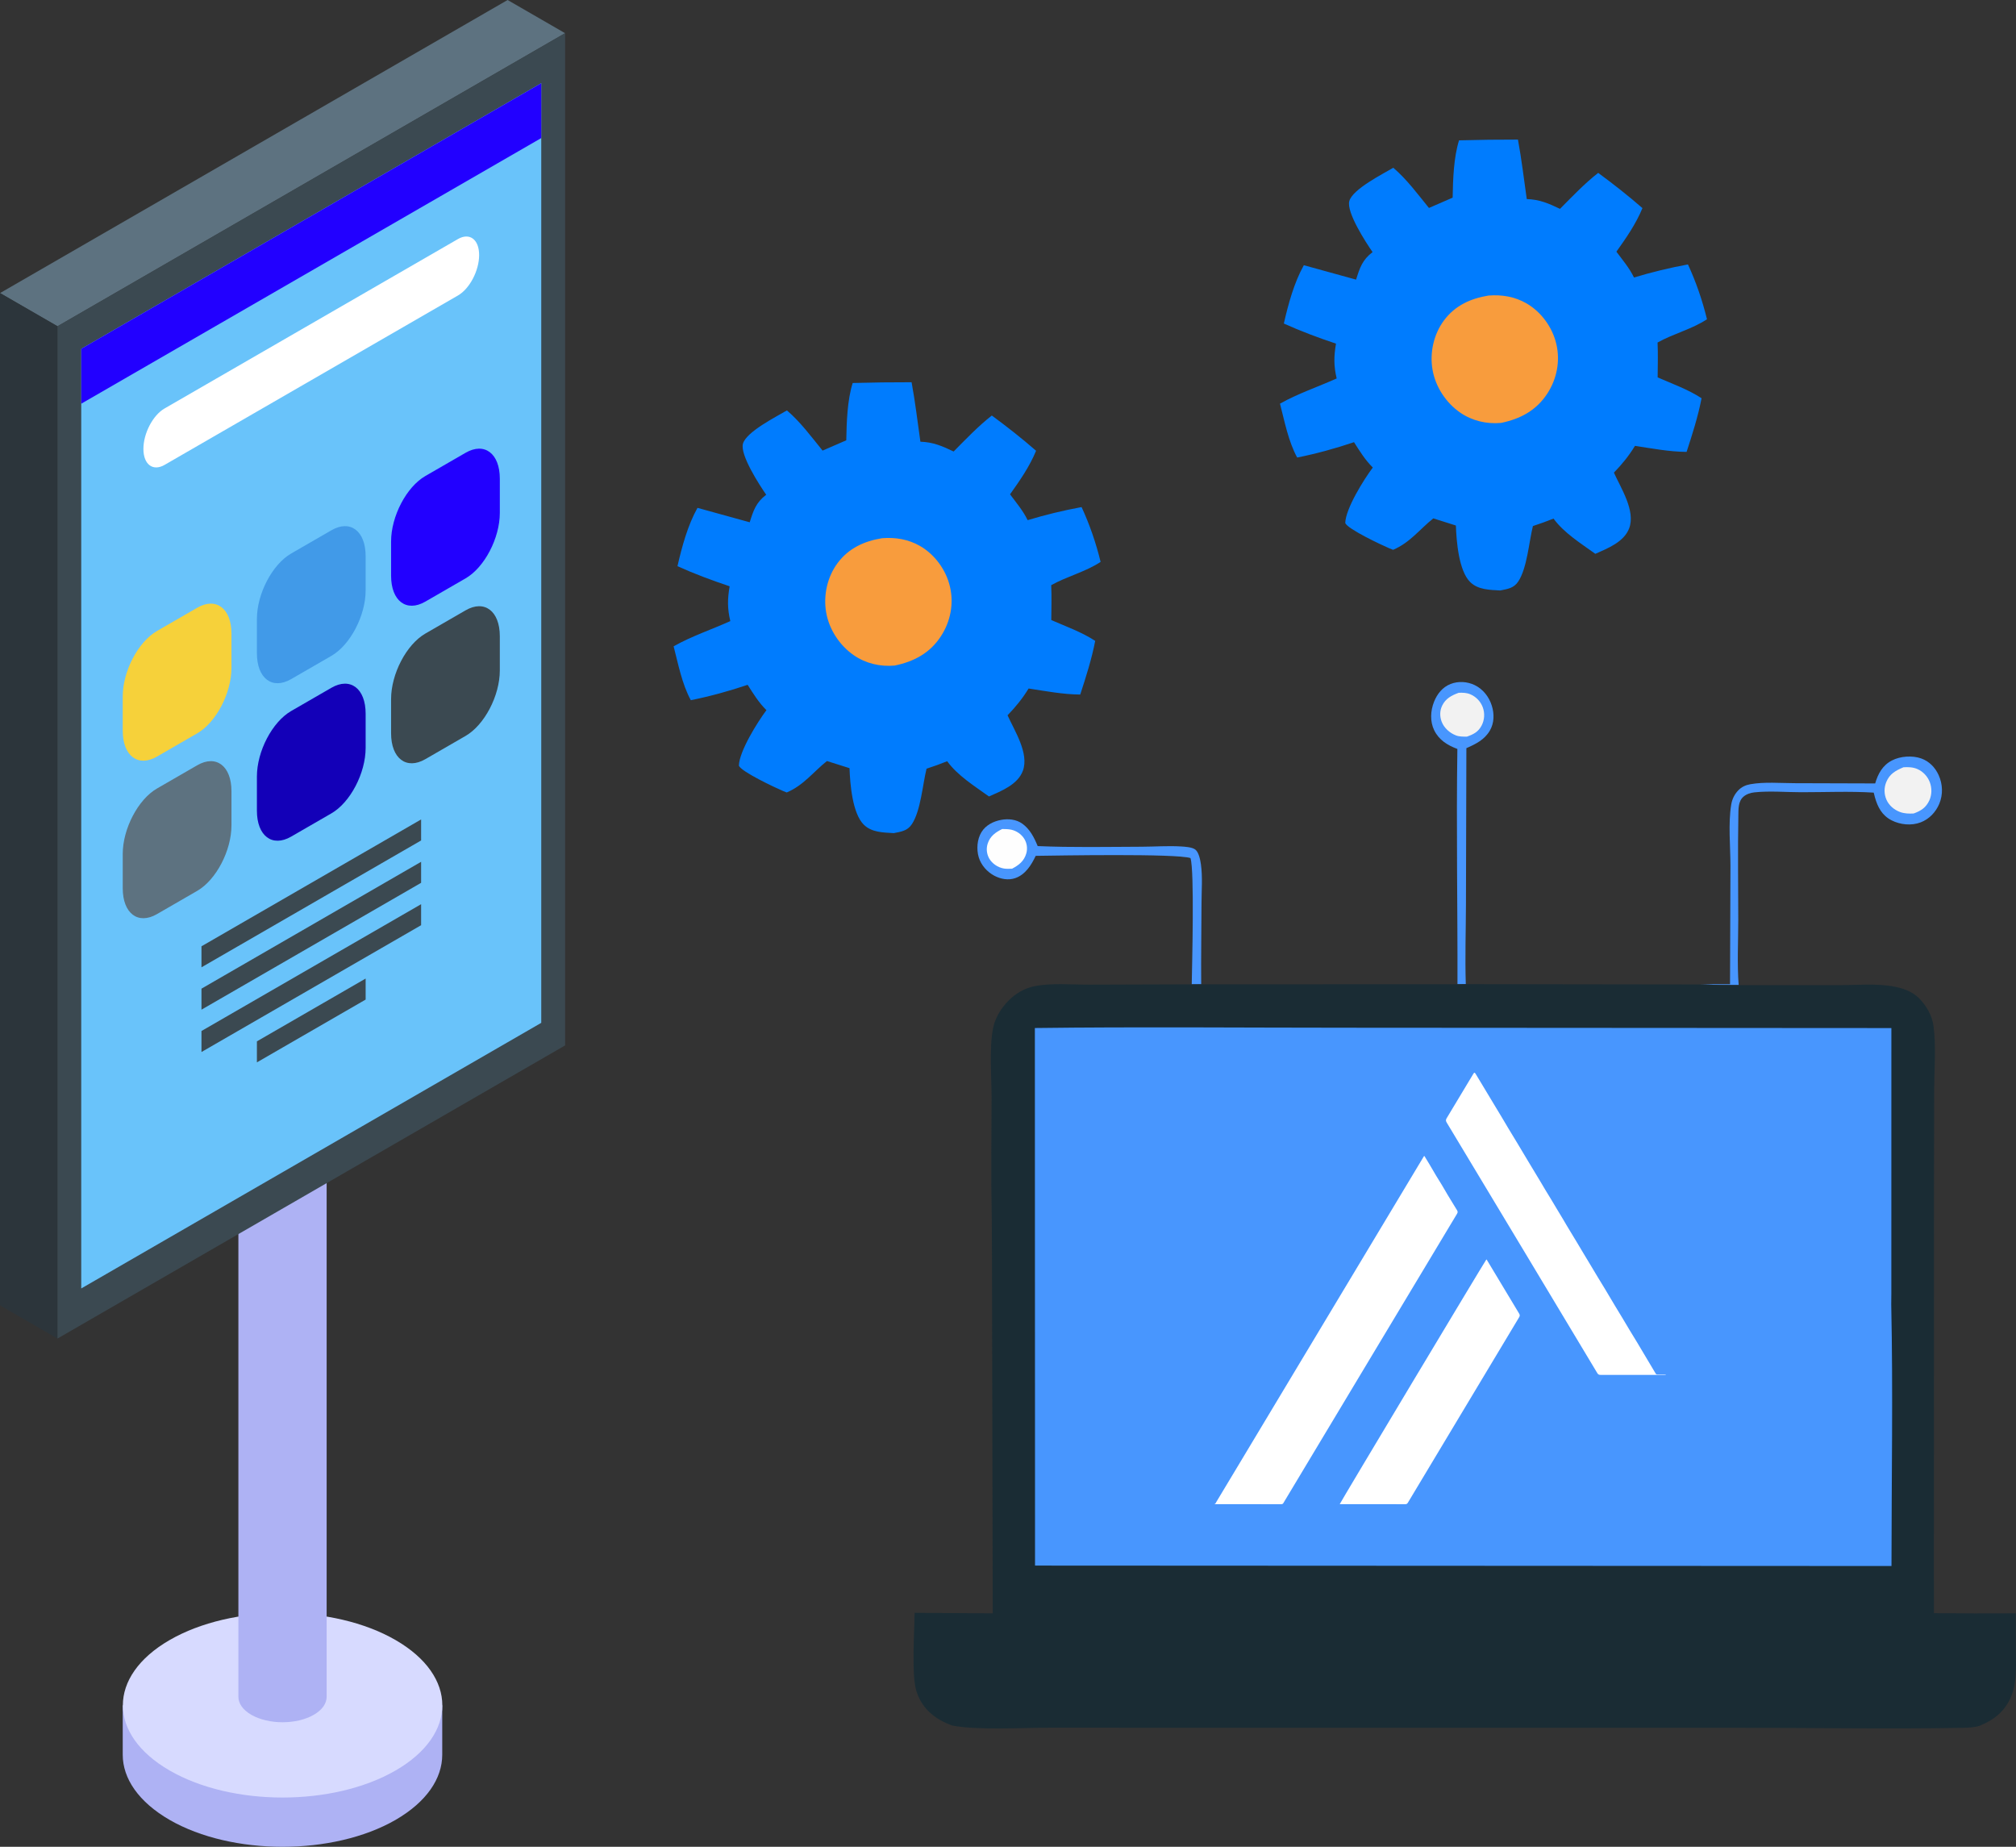 <?xml version="1.0" encoding="UTF-8"?>
<svg xmlns="http://www.w3.org/2000/svg" id="Capa_2" viewBox="0 0 1705.19 1561.78">
  <rect x="0" y="0" width="1705.19" height="1561.78" fill="#333333" stroke="none"/>
  <defs>
    <style>
      .cls-1 {
        fill: #1300b8;
      }

      .cls-2 {
        fill: #fff;
      }

      .cls-3 {
        fill: #007cfe;
      }

      .cls-4 {
        fill: #4896fe;
      }

      .cls-5 {
        fill: #d7daff;
      }

      .cls-6 {
        fill: #aeb2f4;
      }

      .cls-7 {
        fill: #f2f2f2;
      }

      .cls-8 {
        fill: #f6d13a;
      }

      .cls-9 {
        fill: #5d7280;
      }

      .cls-10 {
        fill: #69c3fa;
      }

      .cls-11 {
        fill: #3b4951;
      }

      .cls-12 {
        fill: #f89c3d;
      }

      .cls-13 {
        fill: #fefefe;
      }

      .cls-14 {
        fill: #2c353b;
      }

      .cls-15 {
        fill: #20f;
      }

      .cls-16 {
        fill: #419ae8;
      }

      .cls-17 {
        fill: #1a2c34;
      }
    </style>
  </defs>
  <g id="Layer_1">
    <path class="cls-4" d="M1232.67,633.36c-8.42-3.18-15.56-7.5-19.62-15.88-3.62-7.46-3.11-16.43-.1-24,2.66-6.67,7.16-12.38,13.99-15.06,6.56-2.57,14.14-2.09,20.45.97,7.04,3.42,12.09,9.93,14.41,17.32,2.19,6.96,2.11,14.71-1.64,21.13-4.54,7.77-11.98,11.41-19.85,14.85l-.36,132.04c-.08,22.43-.85,45.12-.13,67.52l-7.05.08c.16-66.27-1.07-132.74-.08-198.98Z"></path>
    <path class="cls-7" d="M1233.87,585.86c3.35-.11,6.55-.06,9.7,1.25.61.25,1.2.53,1.77.85.58.31,1.13.65,1.67,1.02.54.37,1.06.77,1.56,1.19.5.42.98.87,1.43,1.34.45.47.88.97,1.29,1.48.41.52.78,1.05,1.13,1.6.35.55.67,1.13.96,1.71.29.59.55,1.19.78,1.8.23.62.43,1.26.59,1.9.16.64.3,1.29.39,1.95.1.66.16,1.32.19,1.98.03.66.02,1.33-.02,1.99-.04.66-.12,1.32-.22,1.98-.11.66-.25,1.3-.43,1.94-.18.64-.39,1.27-.63,1.89-.24.62-.52,1.22-.82,1.81-2.81,5.41-6.89,7.48-12.45,9.41-3.16,0-6.37.09-9.36-1.07-5.22-2.03-9.99-6.28-12-11.58-1.67-4.42-1.65-9.21.39-13.5,2.89-6.05,8.02-8.76,14.05-10.94Z"></path>
    <path class="cls-4" d="M876.02,723.78c-3.65,7.74-8.71,15.85-17.26,18.81-5.89,2.04-12.35.83-17.75-2.03-6.1-3.23-11.17-8.94-13.17-15.6-2.02-6.76-1.4-15.18,2.32-21.27,3.62-5.92,10.17-9.2,16.83-10.38,5.93-1.05,12.49-.41,17.52,3.12,6.64,4.66,10.18,11.8,13.19,19.08,29.19,1.26,58.72.65,87.95.54,11.01-.04,22.3-.89,33.28-.23,3.27.2,9.4.54,12.09,2.63,3.06,2.39,4.26,9.05,4.76,12.6,1.46,10.5.52,22.09.49,32.71-.07,22.86-.47,45.76-.27,68.61l-8,.03c.28-16.07,2.38-96.88-1.08-106.77-12.22-3.95-113.21-2.11-130.89-1.87Z"></path>
    <path class="cls-13" d="M847.68,701.06c2.53.05,5.17.05,7.65.59,4.42.96,8.52,3.74,10.95,7.58.29.46.56.93.8,1.42.24.49.46.99.64,1.5.19.51.35,1.03.48,1.56.13.53.24,1.06.31,1.6.07.54.12,1.08.14,1.62.02.54,0,1.09-.03,1.63-.04.54-.11,1.08-.2,1.62-.1.53-.22,1.06-.37,1.59-1.89,6.45-6.29,9.9-12.02,12.86-2.3.08-4.72.22-7-.17-5.01-.87-9.81-4.09-12.35-8.5-.27-.48-.52-.97-.73-1.48-.22-.51-.41-1.02-.58-1.55-.16-.53-.3-1.06-.41-1.6-.11-.54-.19-1.08-.24-1.63-.05-.55-.07-1.1-.07-1.65,0-.55.04-1.1.11-1.65.06-.55.16-1.09.28-1.63.12-.54.27-1.07.45-1.59,2.1-6.17,6.59-9.34,12.2-12.11Z"></path>
    <path class="cls-4" d="M1586.08,662.55c2.39-8.23,6.24-15.33,14.14-19.43,7.16-3.71,17.25-4.41,24.85-1.7,6.71,2.39,11.76,7.61,14.67,14.02,3.51,7.72,3.82,16.47.55,24.32-2.95,7.06-8.53,12.96-15.75,15.7-7.83,2.98-17.26,2.03-24.65-1.77-7.99-4.11-11.69-11.09-14.04-19.45-.36-1.31-.7-2.62-1.01-3.94-20.18-1.27-40.96-.33-61.2-.34-12.86,0-26.97-1.25-39.66.11-3.31.35-6.86,1.5-9.38,3.73-4.52,4-4.15,10.56-4.25,16.14-.56,29.26-.09,58.59-.08,87.86,0,18.25-1.03,37.09.34,55.26-10.89.05-21.78-.13-32.66-.53,8.45-.23,16.91-.3,25.36-.2l.36-100.29c-.03-16.29-1.98-35.53.63-51.53.75-4.6,2.72-8.75,5.97-12.12,2.84-2.94,6.25-4.49,10.24-5.2,11.88-2.11,25.3-.9,37.41-.87l68.15.21Z"></path>
    <path class="cls-7" d="M1610.02,648.85c3.98-.21,7.89-.14,11.61,1.45,4.85,2.06,8.78,6.24,10.65,11.16,1.86,4.9,1.81,10.6-.37,15.38-2.81,6.15-7.14,8.88-13.28,11.11-3.97.21-7.92.11-11.67-1.31-4.96-1.88-9.22-5.51-11.38-10.43-.25-.58-.48-1.18-.67-1.79-.19-.61-.35-1.22-.49-1.84-.13-.62-.23-1.25-.3-1.88-.07-.63-.1-1.27-.11-1.9,0-.64.02-1.27.08-1.9.06-.63.15-1.26.27-1.89.12-.62.27-1.24.46-1.85.18-.61.4-1.21.64-1.79,2.86-6.97,7.9-9.7,14.54-12.5Z"></path>
    <g>
      <path class="cls-3" d="M721.24,323.89c16.6-.46,33.2-.68,49.81-.64,3.08,16.62,5.05,33.56,7.45,50.3,10.78.31,18.53,3.7,28.11,8.27,10.35-10.41,20.73-21.37,32.31-30.42,12.74,9.37,25.53,19.4,37.43,29.8-5.53,13.42-13.67,25.08-22.03,36.84,5.24,7.05,11.07,13.88,14.88,21.84,15.01-4.54,30.22-8.22,45.63-11.06,6.83,14.71,12.27,30.62,16.1,46.35-12.66,8.41-28.38,12.19-41.79,19.68.46,9.81.14,19.69.07,29.51,12.4,5.41,25.83,10.21,37.14,17.61-2.92,15.24-7.84,30.63-12.66,45.38-14.53-.09-29.32-2.92-43.66-5.1-5.15,8.43-10.93,15.55-17.81,22.64,5.82,13.01,18.43,32.21,12.93,47-4.32,11.62-18.17,17.03-28.65,21.67-12.19-8.83-26.42-17.54-35.36-29.81-5.76,2.34-11.53,4.39-17.44,6.31-3.36,13.58-4.88,35.43-12.36,46.85-3.78,5.77-9.04,6.37-15.3,7.64-8.7-.53-18.55-.5-25.26-6.98-9.85-9.52-11.76-34.76-12.23-47.95l-19.09-6.04c-11.81,9.47-19.64,20.43-34.01,26.59-1.14-.43-2.27-.88-3.39-1.36-6.51-2.77-35.06-16.19-37.09-21.3.29-12.17,15.74-36.87,23.31-46.94-6.4-6.26-11.12-13.93-15.9-21.44-15.29,5.21-32.23,9.84-48.07,13-7.53-13.86-10.59-30.4-14.54-45.56,15.2-8.58,32.05-14.16,47.95-21.32-2.53-10.62-2.42-18.75-.57-29.44-14.71-4.89-30.01-10.61-44.12-17,3.72-16.35,8.69-34.65,16.92-49.32l44.18,12.19c3.13-9.97,5.29-16.69,13.95-23.28-5.5-7.91-22.38-33.8-19.65-43.23,2.92-10.09,28.09-22.71,37.18-28.09,11.5,9.83,20.64,22.31,30.16,33.99l20.03-8.71c.29-15.31.84-33.87,5.42-48.45Z"></path>
      <path class="cls-12" d="M746.13,455.14c11.21-.89,22.19.89,32.07,6.59,12.57,7.26,22.02,20.3,25.31,34.4,3.39,14.52.44,29.55-7.68,41.97-9.33,14.28-22.86,21.41-39.11,24.75-12.15,1.1-24.43-1.74-34.52-8.71-12.04-8.31-20.88-21.74-23.4-36.17-2.52-14.44.92-30.09,9.72-41.88,9.41-12.6,22.57-18.49,37.6-20.95Z"></path>
    </g>
    <path class="cls-17" d="M1239.8,832.27l198.17.27c10.88.41,21.77.58,32.66.53l84.86.03c15.03.02,32.24-1.62,47.02,1.31,7.46,1.47,14.98,4.16,20.48,9.6,6.33,6.24,11.29,14.85,12.44,23.75,2.25,17.26.62,36.3.52,53.71l-.15,95.53-.07,347.2c23.1.23,46.2.27,69.3.14l.03,30.13c.12,19.19,1.89,38.49-12.69,53.51-5.16,5.32-11.47,8.78-18.27,11.57-4.86,1.39-9.75,1.56-14.76,1.64-62.87,1.11-125.98-.09-188.87-.05l-414.53-.04-167.7-.05c-22.46,0-62.84,2.34-83.02-1.9-7.22-2.66-13.94-6.23-19.49-11.65-1.28-1.24-2.46-2.55-3.57-3.94-1.1-1.39-2.11-2.85-3.02-4.38-.91-1.52-1.72-3.1-2.43-4.73-.7-1.63-1.3-3.3-1.79-5.01-4.05-14.34-1.42-49.52-1.36-65.51l66.12.42-.64-299.57-.15-32.89-.1-7.2c-.67-32.18-.09-64.49-.09-96.68,0-17.81-2.1-42.61,1.42-59.24,1.75-8.31,6.87-16.41,12.75-22.42,5.78-5.9,13.37-10.51,21.5-12.23,14.66-3.1,31.86-1.38,46.85-1.42l86.77-.28,8-.03,216.76-.04,7.05-.08Z"></path>
    <path class="cls-4" d="M875.31,869.37c88.24-1.12,176.6-.25,264.85-.25l459.62.29-.03,224.61-.09,9.07c1.56,73.61.24,147.61.21,221.24l-724.41-.36-.14-454.61Z"></path>
    <g id="Layer_1-2" data-name="Layer_1">
      <g>
        <g>
          <path class="cls-6" d="M103.81,1442.16v41.75c0,20.13,13.36,39.91,39.7,55.15,52.68,30.3,138.34,30.3,191.02,0,26.34-15.24,39.53-35.02,39.53-55.15v-41.75H103.77h.03Z"></path>
          <path class="cls-5" d="M143.48,1497.27c52.75,30.47,138.31,30.47,191.09,0,52.75-30.47,52.75-79.86,0-110.33-52.75-30.47-138.31-30.47-191.09,0-52.75,30.47-52.75,79.86,0,110.33Z"></path>
        </g>
        <polygon class="cls-9" points="0 247.87 429.35 0 477.98 28.08 48.62 275.95 0 247.87"></polygon>
        <polygon class="cls-14" points="0 1103.91 0 247.8 48.62 275.88 48.62 1131.98 0 1103.91"></polygon>
        <g>
          <path class="cls-6" d="M201.64,952.1v482.84c0,5.55,3.68,11.04,10.97,15.24,14.54,8.36,38.21,8.36,52.75,0,7.29-4.2,10.93-9.68,10.93-15.24v-482.84h-74.65Z"></path>
          <path class="cls-5" d="M212.61,967.3c14.58,8.4,38.21,8.4,52.79,0,14.58-8.4,14.58-22.07,0-30.47-14.58-8.43-38.21-8.4-52.79,0-14.58,8.4-14.58,22.07,0,30.47Z"></path>
        </g>
        <g>
          <polygon class="cls-11" points="48.62 1131.98 477.98 884.08 477.98 28.01 48.62 275.88 48.62 1131.98"></polygon>
          <polygon class="cls-10" points="68.72 294.97 68.72 1089.61 457.81 864.99 457.81 70.32 68.72 294.97"></polygon>
          <polygon class="cls-15" points="68.75 341.37 457.81 116.75 457.81 70.35 68.75 294.97 68.75 341.37"></polygon>
          <g>
            <path class="cls-15" d="M359.77,508.76l34.01-19.64c16-9.23,28.98-34.05,28.98-55.39v-28.91c0-21.34-12.98-31.17-28.98-21.9l-34.01,19.64c-16,9.23-28.98,34.05-28.98,55.39v28.91c0,21.34,12.98,31.17,28.98,21.9Z"></path>
            <path class="cls-16" d="M246.28,574.29l34.01-19.64c16-9.23,28.98-34.05,28.98-55.39v-28.91c0-21.34-12.98-31.17-28.98-21.9l-34.01,19.64c-16,9.23-28.98,34.05-28.98,55.39v28.91c0,21.34,12.98,31.17,28.98,21.9Z"></path>
            <path class="cls-8" d="M132.79,639.81l34.01-19.64c16-9.23,28.98-34.05,28.98-55.39v-28.91c0-21.34-12.98-31.17-28.98-21.9l-34.01,19.64c-16,9.23-28.98,34.05-28.98,55.39v28.91c0,21.34,12.98,31.17,28.98,21.9Z"></path>
          </g>
          <g>
            <path class="cls-11" d="M359.77,642l34.01-19.64c16-9.23,28.98-34.05,28.98-55.39v-28.91c0-21.34-12.98-31.17-28.98-21.9l-34.01,19.64c-16,9.23-28.98,34.05-28.98,55.39v28.91c0,21.34,12.98,31.17,28.98,21.9Z"></path>
            <path class="cls-1" d="M246.28,707.49l34.01-19.64c16-9.23,28.98-34.05,28.98-55.39v-28.91c0-21.34-12.98-31.17-28.98-21.9l-34.01,19.64c-16,9.23-28.98,34.05-28.98,55.39v28.91c0,21.34,12.98,31.17,28.98,21.9Z"></path>
            <path class="cls-9" d="M132.79,773.02l34.01-19.64c16-9.23,28.98-34.05,28.98-55.39v-28.91c0-21.34-12.98-31.17-28.98-21.9l-34.01,19.64c-16,9.23-28.98,34.05-28.98,55.39v28.91c0,21.34,12.98,31.17,28.98,21.9Z"></path>
          </g>
          <path class="cls-2" d="M139.21,393.15l248.15-143.27c9.89-5.69,17.91-21.03,17.91-34.19h0c0-13.19-8.02-19.23-17.91-13.54l-248.15,143.27c-9.89,5.69-17.91,21.03-17.91,34.19h0c0,13.19,8.02,19.23,17.91,13.54Z"></path>
          <g>
            <polygon class="cls-11" points="170.41 818.03 356.19 710.75 356.19 692.98 170.41 800.26 170.41 818.03"></polygon>
            <polygon class="cls-11" points="170.41 853.85 356.19 746.57 356.19 728.8 170.41 836.08 170.41 853.85"></polygon>
            <polygon class="cls-11" points="170.41 889.66 356.19 782.42 356.19 764.65 170.41 871.89 170.41 889.66"></polygon>
            <polygon class="cls-11" points="217.3 898.41 309.27 845.31 309.27 827.54 217.3 880.64 217.3 898.41"></polygon>
          </g>
        </g>
      </g>
    </g>
    <g>
      <path class="cls-3" d="M1234.12,118.69c16.6-.46,33.2-.68,49.81-.64,3.08,16.62,5.05,33.56,7.45,50.3,10.78.31,18.53,3.7,28.11,8.27,10.35-10.41,20.73-21.37,32.31-30.42,12.74,9.37,25.53,19.4,37.43,29.8-5.53,13.42-13.67,25.08-22.03,36.84,5.24,7.05,11.07,13.88,14.88,21.84,15.01-4.54,30.22-8.22,45.63-11.06,6.83,14.71,12.27,30.62,16.1,46.35-12.66,8.41-28.38,12.19-41.79,19.68.46,9.81.14,19.69.07,29.51,12.4,5.41,25.83,10.21,37.14,17.61-2.92,15.24-7.84,30.63-12.66,45.38-14.53-.09-29.32-2.92-43.66-5.1-5.15,8.43-10.93,15.55-17.81,22.64,5.82,13.01,18.43,32.21,12.93,47-4.32,11.62-18.17,17.03-28.65,21.67-12.19-8.83-26.42-17.54-35.36-29.81-5.76,2.34-11.53,4.39-17.44,6.31-3.36,13.58-4.88,35.43-12.36,46.85-3.78,5.77-9.04,6.37-15.3,7.64-8.7-.53-18.55-.5-25.26-6.98-9.85-9.52-11.76-34.76-12.23-47.95l-19.09-6.04c-11.81,9.47-19.64,20.43-34.01,26.59-1.14-.43-2.27-.88-3.39-1.36-6.51-2.77-35.06-16.19-37.09-21.3.29-12.17,15.74-36.87,23.31-46.94-6.4-6.26-11.12-13.93-15.9-21.44-15.29,5.21-32.23,9.84-48.07,13-7.53-13.86-10.59-30.4-14.54-45.56,15.2-8.58,32.05-14.16,47.95-21.32-2.53-10.62-2.42-18.75-.57-29.44-14.71-4.89-30.01-10.61-44.12-17,3.72-16.35,8.69-34.65,16.92-49.32l44.18,12.19c3.13-9.97,5.29-16.69,13.95-23.28-5.5-7.91-22.38-33.8-19.65-43.23,2.92-10.09,28.09-22.71,37.18-28.09,11.5,9.83,20.64,22.31,30.16,33.99l20.03-8.71c.29-15.31.84-33.87,5.42-48.45Z"></path>
      <path class="cls-12" d="M1259.02,249.94c11.21-.89,22.19.89,32.07,6.59,12.57,7.26,22.02,20.3,25.31,34.4,3.39,14.52.44,29.55-7.68,41.97-9.33,14.28-22.86,21.41-39.11,24.75-12.15,1.1-24.43-1.74-34.52-8.71-12.04-8.31-20.88-21.74-23.4-36.17-2.52-14.44.92-30.09,9.72-41.88,9.41-12.6,22.57-18.49,37.6-20.95Z"></path>
    </g>
    <path class="cls-2" d="M1027.47,1271.76c.72-.08.81-.76,1.09-1.21,6.04-10.03,12.06-20.07,18.09-30.1,27.29-45.45,54.59-90.91,81.88-136.36,24.94-41.54,49.89-83.08,74.83-124.61.38-.62.75-1.25,1.18-1.95.56.31.73.82.98,1.25,2.22,3.69,4.52,7.33,6.63,11.08,3.04,5.41,6.53,10.55,9.59,15.94,3.4,6,7.16,11.78,10.69,17.7.67,1.12.61,1.87-.03,2.94-22.75,37.83-45.47,75.69-68.19,113.54-26.07,43.43-52.14,86.87-78.22,130.3-.11.18-.25.35-.33.54-.39.94-1.04,1.24-2.09,1.24-18.49-.04-36.98-.04-55.48-.04-.2,0-.41.05-.61.07,0-.11,0-.21,0-.32Z"></path>
    <path class="cls-2" d="M1408.93,1162.35c.11.18.01.31-.15.32-.47.03-.94.03-1.42.03-17.86-.01-35.73-.04-53.59,0-1.31,0-2.04-.36-2.73-1.51-20.14-33.59-40.32-67.15-60.5-100.72-22.29-37.08-44.57-74.15-66.9-111.2-.81-1.34-.85-2.25-.02-3.62,7.48-12.33,14.87-24.71,22.29-37.07.29-.49.63-.95.95-1.43.73.06,1.05.6,1.38,1.15,1.81,3,3.62,6,5.43,9,2.7,4.48,5.39,8.96,8.09,13.45,2.89,4.8,5.79,9.58,8.67,14.38,1.8,3.01,3.56,6.04,5.36,9.04,2.56,4.26,5.17,8.49,7.73,12.75,2.99,4.98,5.96,9.97,8.94,14.95,3.36,5.61,6.7,11.23,10.13,16.8,1.65,2.67,3.17,5.42,4.81,8.1,1.42,2.32,2.86,4.63,4.26,6.96,1.89,3.14,3.75,6.29,5.64,9.43,1.59,2.65,3.2,5.28,4.78,7.93,2.12,3.55,4.15,7.15,6.34,10.65,1.72,2.75,3.38,5.54,5.04,8.32,2.1,3.5,4.17,7.01,6.28,10.51,1.67,2.78,3.32,5.57,5.02,8.33,2.23,3.6,4.34,7.28,6.53,10.9,2.08,3.45,4.22,6.86,6.29,10.32,2.83,4.71,5.61,9.44,8.44,14.16,2.21,3.68,4.46,7.33,6.67,11,1.91,3.18,3.78,6.39,5.7,9.57,2.08,3.45,4.22,6.86,6.29,10.31,2.83,4.71,5.62,9.44,8.43,14.16,2.41,4.04,4.85,8.07,7.23,12.13.36.62.71.92,1.46.9,2.36-.04,4.73,0,7.09,0Z"></path>
    <path class="cls-2" d="M1257.22,1065.08c.48.28.65.8.92,1.23,8.93,14.85,17.83,29.71,26.79,44.54.69,1.15.69,1.96,0,3.1-31.39,52.25-62.74,104.51-94.08,156.79-.54.91-1.09,1.31-2.2,1.31-18.07-.04-36.15-.03-54.22-.03h-1.25c.32-1.22,122.7-205.34,124.04-206.93Z"></path>
  </g>
</svg>
